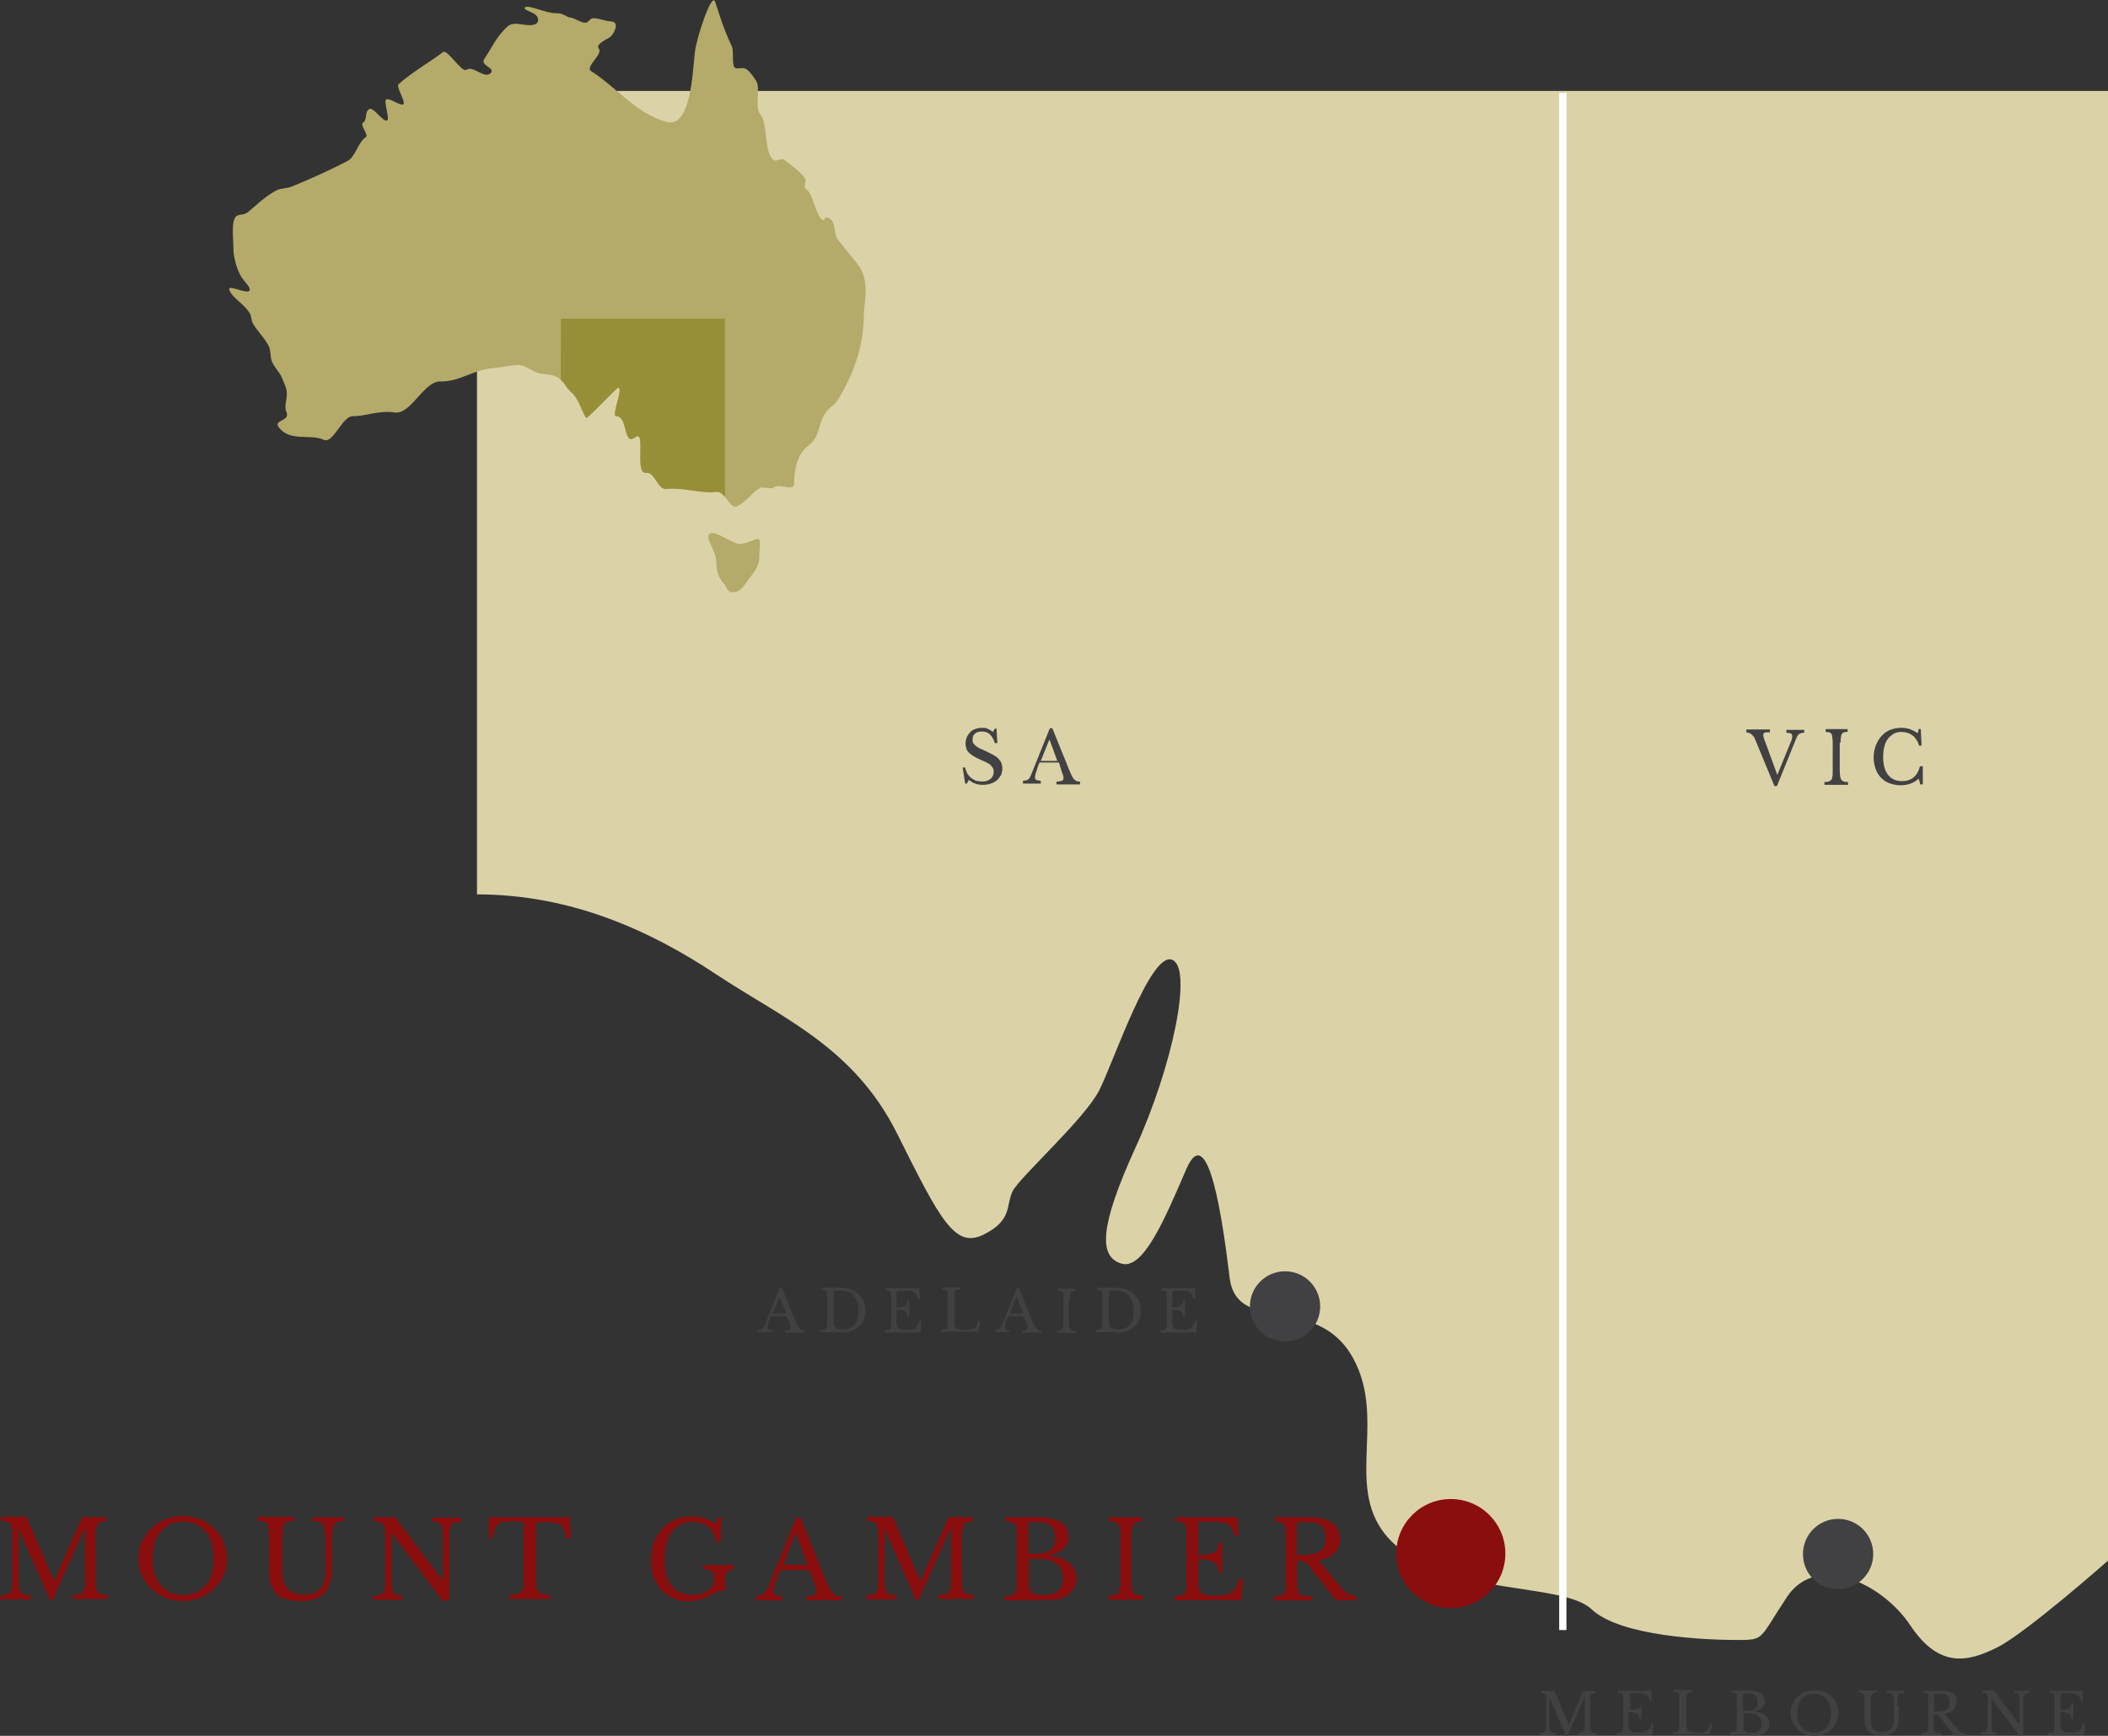 <?xml version="1.0" encoding="UTF-8"?>
<svg xmlns="http://www.w3.org/2000/svg" xmlns:xlink="http://www.w3.org/1999/xlink" version="1.1" id="Layer_1" x="0px" y="0px" viewBox="0 0 510 420" style="enable-background:new 0 0 510 420;" xml:space="preserve">
<rect x="0" y="0" width="510" height="420" fill="#333333" stroke="none"/>
<style type="text/css">
	.st0{fill:#DBD3A7;}
	.st1{fill:none;stroke:#FFFFFF;stroke-width:1.752;}
	.st2{fill:#414143;}
	.st3{fill:#8B0E0E;}
	.st4{fill:#B4AA69;}
	.st5{clip-path:url(#SVGID_00000060731035894063966770000007658676609438552736_);fill:#978F37;}
</style>
<path class="st0" d="M510,212.9V22H115.4v190.9h0v3.5c22.8,0,42,8.8,57.8,19.3c15.8,10.5,33.3,17.5,43.8,38.5c10.5,21,14,28,21,24.5  c7-3.5,5.3-7,7-10.5c1.8-3.5,17.5-17.5,21-24.5c3.5-7,12.3-33.3,17.5-31.5c5.3,1.8,0,26.3-8.8,45.5c-8.8,19.3-8.8,26.3-3.5,28  c5.3,1.8,10.5-10.5,15.8-22.8c5.3-12.3,8.8,12.3,10.5,26.3c1.8,14,21,3.5,29.8,19.3c8.8,15.8-3.5,33.3,10.5,45.5  c14,12.3,40.3,8.8,47.3,15.4c7,6.6,28,7.4,35,7.4c7,0,5.3,0,12.3-10.5s22.8-3.5,29.8,7c7,10.5,14,8.8,21,5.3c7-3.5,26.8-21,26.8-21  L510,212.9L510,212.9z"></path>
<line class="st1" x1="378.1" y1="22.5" x2="378.1" y2="394.4"></line>
<path class="st2" d="M310.9,324.6c4.7,0,8.5-3.8,8.5-8.5s-3.8-8.5-8.5-8.5c-4.7,0-8.5,3.8-8.5,8.5S306.2,324.6,310.9,324.6"></path>
<path class="st3" d="M351,389.1c7.3,0,13.2-5.9,13.2-13.2c0-7.3-5.9-13.2-13.2-13.2c-7.3,0-13.2,5.9-13.2,13.2  C337.7,383.1,343.7,389.1,351,389.1"></path>
<path class="st2" d="M444.7,384.5c4.7,0,8.5-3.8,8.5-8.5c0-4.7-3.8-8.5-8.5-8.5c-4.7,0-8.5,3.8-8.5,8.5  C436.2,380.8,440,384.5,444.7,384.5"></path>
<path class="st2" d="M283.9,312.5c0-0.2,0.1-0.2,0.2-0.2h1.8c0.5,0,0.9,0,1.2,0.1c0.3,0.1,0.6,0.2,0.8,0.3c0.2,0.1,0.4,0.3,0.5,0.6  c0.1,0.2,0.2,0.5,0.3,0.9h0.5l-0.1-2.5H281v0.5c0.3,0,0.5,0,0.7,0.1c0.2,0,0.3,0.1,0.4,0.2c0.1,0.1,0.2,0.3,0.2,0.5  c0,0.2,0,0.5,0,0.8v6.5c0,0.3,0,0.6-0.1,0.8c0,0.2-0.1,0.4-0.2,0.5s-0.3,0.2-0.5,0.2c-0.2,0-0.5,0.1-0.8,0.1v0.5h8.7l0.2-2.8h-0.5  c-0.1,0.4-0.2,0.8-0.4,1c-0.1,0.3-0.3,0.5-0.6,0.7c-0.2,0.2-0.5,0.3-0.9,0.4c-0.3,0.1-0.8,0.1-1.3,0.1c-0.4,0-0.8,0-1.1-0.1  c-0.3-0.1-0.5-0.1-0.7-0.3c-0.2-0.1-0.3-0.3-0.4-0.5c-0.1-0.2-0.1-0.5-0.1-0.8v-3.2c0.5,0,1,0,1.3,0.1c0.3,0.1,0.6,0.2,0.8,0.3  c0.2,0.1,0.3,0.3,0.4,0.5c0.1,0.2,0.1,0.4,0.1,0.7h0.5v-3.8h-0.5c0,0.3,0,0.5-0.1,0.7c-0.1,0.2-0.2,0.4-0.4,0.5  c-0.2,0.1-0.5,0.2-0.8,0.3c-0.3,0.1-0.8,0.1-1.3,0.1V312.5z M270.2,312.3c0.6,0,1.2,0.1,1.7,0.3c0.5,0.2,0.9,0.5,1.3,1  c0.4,0.4,0.6,0.9,0.8,1.5c0.2,0.6,0.3,1.3,0.3,2.1c0,1.5-0.3,2.6-1,3.4c-0.7,0.8-1.7,1.1-2.9,1.1c-1.4,0-2.1-0.5-2.1-1.6v-7.6  c0-0.2,0.1-0.2,0.2-0.2H270.2z M270.5,322.4c0.8,0,1.6-0.1,2.2-0.4c0.7-0.3,1.3-0.6,1.8-1.1c0.5-0.5,0.9-1,1.1-1.6  c0.3-0.6,0.4-1.3,0.4-2.1c0-0.8-0.1-1.5-0.4-2.2c-0.3-0.7-0.7-1.3-1.2-1.8c-0.5-0.5-1.1-0.9-1.8-1.2s-1.5-0.4-2.3-0.4h-4.9v0.5  c0.3,0,0.5,0,0.7,0.1c0.2,0,0.3,0.1,0.4,0.2s0.2,0.3,0.2,0.5c0,0.2,0,0.5,0,0.8v6.5c0,0.3,0,0.6-0.1,0.8c0,0.2-0.1,0.4-0.2,0.5  c-0.1,0.1-0.3,0.2-0.5,0.2c-0.2,0-0.5,0.1-0.9,0.1v0.5H270.5z M258.9,314.3c0-0.4,0-0.8,0-1c0-0.3,0.1-0.5,0.2-0.6  c0.1-0.2,0.2-0.3,0.4-0.3c0.2-0.1,0.4-0.1,0.7-0.1v-0.5H256v0.5c0.3,0,0.5,0.1,0.7,0.1c0.2,0.1,0.3,0.2,0.4,0.3  c0.1,0.1,0.2,0.4,0.2,0.6c0,0.3,0,0.6,0,1v5.7c0,0.4,0,0.8-0.1,1c0,0.3-0.1,0.5-0.2,0.6c-0.1,0.1-0.3,0.2-0.5,0.3  c-0.2,0.1-0.5,0.1-0.8,0.1v0.5h4.5v-0.5c-0.3,0-0.6,0-0.8-0.1c-0.2,0-0.4-0.1-0.5-0.3c-0.1-0.1-0.2-0.4-0.2-0.6  c0-0.3-0.1-0.6-0.1-1.1V314.3z M245.9,313.7l1.6,4.1h-3.2L245.9,313.7z M248.3,320c0.1,0.2,0.1,0.3,0.2,0.4c0,0.1,0.1,0.2,0.1,0.3  c0,0.1,0,0.2,0,0.3c0,0.1,0,0.2,0,0.3c0,0.2-0.1,0.4-0.3,0.5c-0.2,0.1-0.5,0.1-1,0.1v0.5h4.6v-0.5c-0.2,0-0.5,0-0.6-0.1  c-0.2,0-0.3-0.1-0.5-0.3c-0.1-0.2-0.3-0.4-0.5-0.7c-0.2-0.3-0.3-0.7-0.6-1.3l-3.2-7.9H246l-3.6,9.1c-0.1,0.2-0.2,0.4-0.3,0.5  c-0.1,0.1-0.2,0.2-0.3,0.3c-0.1,0.1-0.3,0.1-0.4,0.2c-0.2,0-0.3,0.1-0.6,0.1v0.5h3.4v-0.5c-0.4,0-0.7,0-0.8-0.1s-0.3-0.3-0.3-0.5  c0-0.1,0-0.2,0-0.4c0-0.1,0.1-0.3,0.1-0.5c0.1-0.2,0.2-0.5,0.3-0.8c0.1-0.3,0.2-0.6,0.4-1h3.7L248.3,320z M237.1,319.7h-0.5  c-0.1,0.4-0.2,0.8-0.4,1.1c-0.1,0.3-0.3,0.5-0.6,0.6c-0.2,0.2-0.6,0.3-0.9,0.3s-0.8,0.1-1.3,0.1c-0.5,0-0.9,0-1.2-0.1  c-0.3-0.1-0.6-0.1-0.8-0.3c-0.2-0.1-0.3-0.3-0.4-0.6c-0.1-0.2-0.1-0.6-0.1-1v-6c0-0.4,0-0.6,0-0.9c0-0.2,0.1-0.4,0.2-0.5  c0.1-0.1,0.2-0.2,0.4-0.3c0.2,0,0.4-0.1,0.7-0.1v-0.5H228v0.5c0.3,0,0.5,0,0.7,0.1c0.2,0,0.3,0.1,0.4,0.2c0.1,0.1,0.2,0.3,0.2,0.5  c0,0.2,0,0.5,0,0.8v6.5c0,0.3,0,0.6-0.1,0.8c0,0.2-0.1,0.4-0.2,0.5s-0.3,0.2-0.5,0.2c-0.2,0-0.5,0.1-0.8,0.1v0.5h9L237.1,319.7z   M217.2,312.5c0-0.2,0.1-0.2,0.2-0.2h1.8c0.5,0,0.9,0,1.2,0.1c0.3,0.1,0.6,0.2,0.8,0.3c0.2,0.1,0.4,0.3,0.5,0.6  c0.1,0.2,0.2,0.5,0.3,0.9h0.5l-0.1-2.5h-8.1v0.5c0.3,0,0.5,0,0.7,0.1c0.2,0,0.3,0.1,0.4,0.2c0.1,0.1,0.2,0.3,0.2,0.5  c0,0.2,0,0.5,0,0.8v6.5c0,0.3,0,0.6-0.1,0.8c0,0.2-0.1,0.4-0.2,0.5s-0.3,0.2-0.5,0.2c-0.2,0-0.5,0.1-0.8,0.1v0.5h8.7l0.2-2.8h-0.5  c-0.1,0.4-0.2,0.8-0.4,1c-0.1,0.3-0.3,0.5-0.6,0.7c-0.2,0.2-0.5,0.3-0.9,0.4c-0.3,0.1-0.8,0.1-1.3,0.1c-0.4,0-0.8,0-1.1-0.1  c-0.3-0.1-0.5-0.1-0.7-0.3c-0.2-0.1-0.3-0.3-0.4-0.5c-0.1-0.2-0.1-0.5-0.1-0.8v-3.2c0.5,0,1,0,1.3,0.1c0.3,0.1,0.6,0.2,0.8,0.3  c0.2,0.1,0.3,0.3,0.4,0.5c0.1,0.2,0.1,0.4,0.1,0.7h0.5v-3.8h-0.5c0,0.3,0,0.5-0.1,0.7c-0.1,0.2-0.2,0.4-0.4,0.5  c-0.2,0.1-0.5,0.2-0.8,0.3c-0.3,0.1-0.8,0.1-1.3,0.1V312.5z M203.6,312.3c0.6,0,1.2,0.1,1.7,0.3c0.5,0.2,0.9,0.5,1.3,1  c0.3,0.4,0.6,0.9,0.8,1.5c0.2,0.6,0.3,1.3,0.3,2.1c0,1.5-0.3,2.6-1,3.4c-0.7,0.8-1.7,1.1-2.9,1.1c-1.4,0-2.1-0.5-2.1-1.6v-7.6  c0-0.2,0.1-0.2,0.2-0.2H203.6z M203.9,322.4c0.8,0,1.6-0.1,2.2-0.4c0.7-0.3,1.3-0.6,1.8-1.1c0.5-0.5,0.9-1,1.1-1.6  c0.3-0.6,0.4-1.3,0.4-2.1c0-0.8-0.1-1.5-0.4-2.2c-0.3-0.7-0.7-1.3-1.2-1.8c-0.5-0.5-1.1-0.9-1.8-1.2c-0.7-0.3-1.5-0.4-2.3-0.4h-4.9  v0.5c0.3,0,0.5,0,0.7,0.1c0.2,0,0.3,0.1,0.4,0.2c0.1,0.1,0.2,0.3,0.2,0.5c0,0.2,0,0.5,0,0.8v6.5c0,0.3,0,0.6-0.1,0.8  c0,0.2-0.1,0.4-0.2,0.5c-0.1,0.1-0.3,0.2-0.5,0.2c-0.2,0-0.5,0.1-0.9,0.1v0.5H203.9z M188.6,313.7l1.6,4.1h-3.2L188.6,313.7z   M191,320c0.1,0.2,0.1,0.3,0.2,0.4c0,0.1,0.1,0.2,0.1,0.3c0,0.1,0,0.2,0,0.3c0,0.1,0,0.2,0,0.3c0,0.2-0.1,0.4-0.3,0.5  c-0.2,0.1-0.5,0.1-1,0.1v0.5h4.6v-0.5c-0.2,0-0.5,0-0.6-0.1c-0.2,0-0.3-0.1-0.5-0.3s-0.3-0.4-0.5-0.7s-0.3-0.7-0.6-1.3l-3.2-7.9  h-0.6l-3.6,9.1c-0.1,0.2-0.2,0.4-0.3,0.5c-0.1,0.1-0.2,0.2-0.3,0.3c-0.1,0.1-0.3,0.1-0.4,0.2c-0.2,0-0.3,0.1-0.6,0.1v0.5h3.4v-0.5  c-0.4,0-0.7,0-0.8-0.1s-0.3-0.3-0.3-0.5c0-0.1,0-0.2,0-0.4c0-0.1,0.1-0.3,0.1-0.5c0.1-0.2,0.2-0.5,0.3-0.8c0.1-0.3,0.2-0.6,0.4-1  h3.7L191,320z"></path>
<path class="st2" d="M498.7,409.9c0-0.2,0.1-0.2,0.2-0.2h1.8c0.5,0,0.9,0,1.2,0.1s0.6,0.2,0.8,0.3c0.2,0.1,0.4,0.3,0.5,0.6  c0.1,0.2,0.2,0.5,0.3,0.9h0.5l-0.1-2.5h-8.1v0.5c0.3,0,0.5,0,0.7,0.1c0.2,0,0.3,0.1,0.4,0.2c0.1,0.1,0.2,0.3,0.2,0.5  c0,0.2,0,0.5,0,0.8v6.5c0,0.3,0,0.6-0.1,0.8c0,0.2-0.1,0.4-0.2,0.5s-0.3,0.2-0.5,0.2c-0.2,0-0.5,0.1-0.8,0.1v0.5h8.7l0.2-2.8h-0.5  c-0.1,0.4-0.2,0.8-0.3,1c-0.1,0.3-0.3,0.5-0.6,0.7c-0.2,0.2-0.5,0.3-0.9,0.4c-0.3,0.1-0.8,0.1-1.3,0.1c-0.4,0-0.8,0-1.1-0.1  c-0.3-0.1-0.5-0.1-0.7-0.3c-0.2-0.1-0.3-0.3-0.4-0.5c-0.1-0.2-0.1-0.5-0.1-0.8v-3.2c0.5,0,1,0,1.3,0.1c0.3,0.1,0.6,0.2,0.8,0.3  c0.2,0.1,0.3,0.3,0.4,0.5c0.1,0.2,0.1,0.4,0.1,0.7h0.5v-3.8h-0.5c0,0.3,0,0.5-0.1,0.7c-0.1,0.2-0.2,0.4-0.4,0.5  c-0.2,0.1-0.5,0.2-0.8,0.3c-0.3,0.1-0.8,0.1-1.3,0.1V409.9z M489.5,420v-8.4c0-0.4,0-0.8,0.1-1c0-0.3,0.1-0.5,0.2-0.6  c0.1-0.1,0.3-0.2,0.5-0.3c0.2-0.1,0.5-0.1,0.8-0.1v-0.5h-3.8v0.5c0.3,0,0.5,0,0.7,0.1c0.2,0,0.3,0.1,0.4,0.3  c0.1,0.1,0.2,0.4,0.2,0.6c0,0.3,0,0.6,0,1.1v5.5h-0.1l-6.1-8.2h-2.8v0.5c0.3,0,0.5,0.1,0.7,0.1c0.2,0.1,0.3,0.2,0.4,0.3  c0.1,0.1,0.2,0.4,0.2,0.6c0,0.3,0,0.6,0,1v5.7c0,0.4,0,0.8-0.1,1c0,0.3-0.1,0.5-0.2,0.6c-0.1,0.1-0.3,0.2-0.5,0.3  c-0.2,0.1-0.5,0.1-0.8,0.1v0.5h3.8v-0.5c-0.3,0-0.5,0-0.7-0.1s-0.3-0.1-0.4-0.3c-0.1-0.1-0.2-0.4-0.2-0.6c0-0.3,0-0.6,0-1.1v-6h0.1  l6.6,8.8H489.5z M468,410c0-0.2,0.1-0.2,0.2-0.2h1.3c0.8,0,1.3,0.2,1.7,0.5c0.4,0.3,0.5,0.9,0.5,1.6c0,0.8-0.2,1.3-0.7,1.7  c-0.5,0.3-1.1,0.5-2.1,0.5h-1V410z M472.6,409.8c-0.7-0.5-1.7-0.7-3-0.7h-4.4v0.5c0.3,0,0.5,0,0.7,0.1c0.2,0,0.3,0.1,0.4,0.2  c0.1,0.1,0.2,0.3,0.2,0.5c0,0.2,0,0.5,0,0.8v6.5c0,0.3,0,0.6-0.1,0.8c0,0.2-0.1,0.4-0.2,0.5c-0.1,0.1-0.3,0.2-0.5,0.2  c-0.2,0-0.5,0.1-0.8,0.1v0.5h4.9v-0.5c-0.4,0-0.8,0-1-0.1c-0.3,0-0.5-0.1-0.6-0.2c-0.1-0.1-0.2-0.3-0.3-0.5s-0.1-0.5-0.1-0.8v-2.9  c0.2,0,0.4,0,0.6,0s0.3,0,0.4,0.1c0.1,0.1,0.2,0.1,0.3,0.2c0.1,0.1,0.2,0.2,0.3,0.4l3.4,4.4h2.7v-0.5c-0.4-0.1-0.8-0.2-1.1-0.3  c-0.3-0.1-0.6-0.4-0.8-0.7l-3.1-3.7c1-0.2,1.7-0.5,2.1-1c0.4-0.5,0.7-1.1,0.7-1.9C473.6,410.9,473.3,410.3,472.6,409.8 M459,412.7  c0-0.8,0-1.4,0.1-1.8c0-0.4,0.1-0.7,0.3-0.9c0.1-0.2,0.3-0.3,0.5-0.3c0.2,0,0.4-0.1,0.7-0.1v-0.5h-4.1v0.5c0.3,0,0.5,0,0.7,0  c0.2,0,0.4,0.1,0.5,0.2c0.2,0.2,0.3,0.5,0.4,0.9c0.1,0.4,0.1,1.1,0.1,1.9v3.4c0,1-0.2,1.8-0.7,2.3c-0.5,0.5-1.2,0.8-2.1,0.8  c-0.5,0-1-0.1-1.3-0.2c-0.4-0.1-0.7-0.3-0.9-0.6c-0.2-0.3-0.4-0.6-0.5-0.9c-0.1-0.4-0.1-0.8-0.1-1.3v-3.8c0-0.7,0-1.2,0.1-1.6  c0-0.4,0.1-0.6,0.3-0.8c0.1-0.1,0.3-0.2,0.5-0.3c0.2,0,0.5-0.1,0.8-0.1v-0.5h-4.8v0.5c0.3,0,0.6,0,0.8,0.1c0.2,0,0.3,0.1,0.5,0.2  c0.2,0.2,0.3,0.5,0.3,0.8c0,0.4,0,0.9,0,1.6v3.7c0,0.7,0.1,1.4,0.3,1.9s0.4,0.9,0.8,1.2c0.3,0.3,0.8,0.5,1.3,0.7  c0.5,0.1,1.1,0.2,1.8,0.2c0.7,0,1.3-0.1,1.9-0.3c0.5-0.2,0.9-0.5,1.3-0.8c0.3-0.4,0.6-0.8,0.7-1.4c0.1-0.6,0.2-1.2,0.2-1.9V412.7z   M437.2,418.9c-0.5-0.2-0.9-0.5-1.3-0.9c-0.3-0.4-0.6-0.9-0.8-1.5c-0.2-0.6-0.3-1.2-0.3-1.9c0-0.7,0.1-1.4,0.3-2  c0.2-0.6,0.5-1.1,0.8-1.5c0.3-0.4,0.8-0.8,1.3-1c0.5-0.2,1.1-0.3,1.7-0.3s1.2,0.1,1.7,0.3c0.5,0.2,0.9,0.6,1.3,1  c0.3,0.4,0.6,0.9,0.8,1.5c0.2,0.6,0.3,1.3,0.3,2c0,0.7-0.1,1.4-0.3,1.9c-0.2,0.6-0.5,1.1-0.8,1.5c-0.4,0.4-0.8,0.7-1.3,0.9  s-1,0.3-1.7,0.3S437.7,419.1,437.2,418.9 M436.6,409.4c-0.7,0.3-1.3,0.7-1.8,1.2c-0.5,0.5-0.9,1.1-1.2,1.8c-0.3,0.7-0.4,1.4-0.4,2.2  c0,0.8,0.2,1.5,0.5,2.1c0.3,0.7,0.7,1.2,1.2,1.7c0.5,0.5,1.1,0.9,1.8,1.2c0.7,0.3,1.5,0.4,2.3,0.4c0.8,0,1.6-0.1,2.3-0.4  c0.7-0.3,1.3-0.7,1.8-1.2c0.5-0.5,0.9-1.1,1.2-1.7c0.3-0.7,0.5-1.4,0.5-2.1c0-0.8-0.2-1.5-0.4-2.2c-0.3-0.7-0.7-1.3-1.2-1.8  c-0.5-0.5-1.1-0.9-1.8-1.2c-0.7-0.3-1.5-0.4-2.3-0.4C438.1,408.9,437.3,409.1,436.6,409.4 M421.7,413.8V410c0-0.2,0.1-0.2,0.2-0.2  h1.1c0.8,0,1.3,0.2,1.7,0.5c0.4,0.3,0.5,0.9,0.5,1.6c0,0.4-0.1,0.8-0.2,1s-0.3,0.5-0.6,0.7c-0.1,0.1-0.2,0.1-0.3,0.2  c-0.1,0-0.2,0.1-0.4,0.1c-0.1,0-0.3,0-0.5,0c-0.2,0-0.4,0-0.7,0H421.7z M422.2,418.9c-0.3-0.2-0.4-0.7-0.4-1.2v-3.1h0.6  c0.4,0,0.7,0,0.9,0c0.3,0,0.5,0,0.7,0c0.2,0,0.4,0.1,0.5,0.1c0.1,0,0.3,0.1,0.4,0.2c0.9,0.4,1.3,1.2,1.3,2.2c0,1.4-0.8,2.2-2.5,2.2  C423,419.3,422.5,419.1,422.2,418.9 M423.6,419.9c0.4,0,0.7,0,1,0c0.3,0,0.6,0,0.8-0.1c0.2,0,0.4-0.1,0.6-0.1s0.3-0.1,0.5-0.2  c0.5-0.2,0.9-0.6,1.2-1c0.3-0.4,0.4-0.9,0.4-1.4c0-0.9-0.4-1.6-1.2-2.2c-0.1-0.1-0.3-0.2-0.4-0.3c-0.1-0.1-0.3-0.1-0.5-0.2  c-0.2-0.1-0.4-0.1-0.6-0.1c-0.2,0-0.5-0.1-0.8-0.1v-0.1c0.8-0.3,1.5-0.6,1.8-1c0.4-0.4,0.6-0.9,0.6-1.5c0-0.8-0.4-1.4-1-1.9  c-0.7-0.4-1.7-0.7-2.9-0.7h-4.2v0.5c0.3,0,0.5,0,0.7,0.1c0.2,0,0.3,0.1,0.4,0.2s0.2,0.3,0.2,0.5c0,0.2,0,0.5,0,0.8v6.5  c0,0.3,0,0.6-0.1,0.8c0,0.2-0.1,0.4-0.2,0.5c-0.1,0.1-0.3,0.2-0.5,0.2c-0.2,0-0.5,0.1-0.9,0.1v0.5H423.6z M414.2,417.1h-0.5  c-0.1,0.4-0.2,0.8-0.4,1.1s-0.3,0.5-0.6,0.6c-0.2,0.2-0.6,0.3-0.9,0.3c-0.4,0.1-0.8,0.1-1.3,0.1c-0.5,0-0.9,0-1.2-0.1  c-0.3-0.1-0.6-0.1-0.8-0.3c-0.2-0.1-0.3-0.3-0.4-0.6c-0.1-0.2-0.1-0.6-0.1-1v-6c0-0.4,0-0.6,0-0.9c0-0.2,0.1-0.4,0.2-0.5  c0.1-0.1,0.2-0.2,0.4-0.3c0.2,0,0.4-0.1,0.7-0.1v-0.5h-4.3v0.5c0.3,0,0.5,0,0.7,0.1s0.3,0.1,0.4,0.2s0.2,0.3,0.2,0.5  c0,0.2,0,0.5,0,0.8v6.5c0,0.3,0,0.6-0.1,0.8c0,0.2-0.1,0.4-0.2,0.5s-0.3,0.2-0.5,0.2s-0.5,0.1-0.8,0.1v0.5h9L414.2,417.1z   M394.3,409.9c0-0.2,0.1-0.2,0.2-0.2h1.8c0.5,0,0.9,0,1.2,0.1s0.6,0.2,0.8,0.3c0.2,0.1,0.4,0.3,0.5,0.6c0.1,0.2,0.2,0.5,0.3,0.9h0.5  l-0.1-2.5h-8.1v0.5c0.3,0,0.5,0,0.7,0.1s0.3,0.1,0.4,0.2s0.2,0.3,0.2,0.5c0,0.2,0,0.5,0,0.8v6.5c0,0.3,0,0.6-0.1,0.8  c0,0.2-0.1,0.4-0.2,0.5s-0.3,0.2-0.5,0.2s-0.5,0.1-0.8,0.1v0.5h8.7l0.2-2.8h-0.5c-0.1,0.4-0.2,0.8-0.4,1c-0.1,0.3-0.3,0.5-0.6,0.7  s-0.5,0.3-0.9,0.4c-0.3,0.1-0.8,0.1-1.3,0.1c-0.4,0-0.8,0-1.1-0.1c-0.3-0.1-0.5-0.1-0.7-0.3c-0.2-0.1-0.3-0.3-0.4-0.5  c-0.1-0.2-0.1-0.5-0.1-0.8v-3.2c0.5,0,1,0,1.3,0.1s0.6,0.2,0.8,0.3c0.2,0.1,0.3,0.3,0.4,0.5c0.1,0.2,0.1,0.4,0.1,0.7h0.5v-3.8H397  c0,0.3,0,0.5-0.1,0.7s-0.2,0.4-0.4,0.5c-0.2,0.1-0.5,0.2-0.8,0.3c-0.3,0.1-0.8,0.1-1.3,0.1V409.9z M379.6,417.4l-3.5-8.3h-3.3v0.5  c0.3,0,0.5,0.1,0.7,0.1c0.2,0.1,0.3,0.2,0.4,0.3c0.1,0.1,0.2,0.4,0.2,0.6c0,0.3,0,0.6,0,1v5.7c0,0.4,0,0.8-0.1,1  c0,0.3-0.1,0.5-0.2,0.6c-0.1,0.1-0.3,0.2-0.5,0.3c-0.2,0.1-0.5,0.1-0.8,0.1v0.5h3.9v-0.5c-0.3,0-0.6,0-0.8-0.1s-0.4-0.1-0.5-0.3  c-0.1-0.1-0.2-0.4-0.2-0.6c0-0.3-0.1-0.6-0.1-1.1v-6.4h0.1l4,9.2h0.3l4.1-9.2h0.1v6.5c0,0.4,0,0.8-0.1,1c0,0.3-0.1,0.5-0.2,0.6  c-0.1,0.1-0.3,0.2-0.5,0.3c-0.2,0.1-0.5,0.1-0.8,0.1v0.5h4.5v-0.5c-0.3,0-0.6,0-0.8-0.1c-0.2,0-0.4-0.1-0.5-0.3  c-0.1-0.1-0.2-0.4-0.2-0.6s-0.1-0.6-0.1-1.1v-5.5c0-0.4,0-0.8,0-1c0-0.3,0.1-0.5,0.2-0.6c0.1-0.2,0.2-0.3,0.4-0.3s0.4-0.1,0.7-0.1  v-0.5h-3.1L379.6,417.4L379.6,417.4z"></path>
<path class="st2" d="M253.9,178.9l1.9,5.2h-4L253.9,178.9z M256.9,186.8c0.1,0.2,0.1,0.4,0.2,0.5c0.1,0.1,0.1,0.3,0.1,0.4  c0,0.1,0.1,0.2,0.1,0.3c0,0.1,0,0.2,0,0.3c0,0.3-0.1,0.5-0.4,0.6c-0.2,0.1-0.7,0.2-1.3,0.2v0.7h5.7v-0.7c-0.3,0-0.6,0-0.8-0.1  s-0.4-0.2-0.6-0.4c-0.2-0.2-0.4-0.5-0.6-0.9c-0.2-0.4-0.4-0.9-0.7-1.6l-4-9.9H254l-4.6,11.4c-0.1,0.2-0.2,0.5-0.3,0.6  c-0.1,0.2-0.2,0.3-0.4,0.4c-0.1,0.1-0.3,0.2-0.5,0.2c-0.2,0.1-0.4,0.1-0.7,0.1v0.7h4.3v-0.7c-0.5,0-0.8-0.1-1.1-0.2  c-0.2-0.1-0.3-0.3-0.3-0.7c0-0.1,0-0.3,0.1-0.5c0-0.2,0.1-0.4,0.2-0.7c0.1-0.3,0.2-0.6,0.3-1c0.1-0.4,0.3-0.8,0.5-1.3h4.7  L256.9,186.8z M233.5,189.6h0.4l0.5-0.9c0.5,0.4,1.1,0.8,1.6,0.9c0.5,0.2,1.1,0.3,1.8,0.3c0.7,0,1.3-0.1,1.9-0.3  c0.6-0.2,1.1-0.5,1.5-0.8c0.4-0.4,0.7-0.8,1-1.3c0.2-0.5,0.3-1,0.3-1.6c0-0.5-0.1-0.9-0.2-1.2c-0.1-0.4-0.4-0.7-0.7-1.1  c-0.3-0.3-0.8-0.7-1.4-1c-0.6-0.3-1.3-0.7-2.2-1.1c-0.5-0.2-0.9-0.4-1.3-0.6c-0.3-0.2-0.6-0.4-0.8-0.6c-0.2-0.2-0.4-0.4-0.5-0.6  c-0.1-0.2-0.1-0.5-0.1-0.8c0-0.6,0.2-1.1,0.6-1.4c0.4-0.4,1-0.5,1.7-0.5c0.7,0,1.4,0.2,1.9,0.7c0.5,0.5,0.9,1.2,1.2,2.1h0.6  l-0.2-3.5h-0.4l-0.5,0.8c-0.5-0.4-0.9-0.6-1.3-0.8c-0.4-0.2-0.9-0.2-1.4-0.2c-0.6,0-1.1,0.1-1.6,0.3s-0.9,0.4-1.2,0.8  c-0.3,0.3-0.6,0.7-0.8,1.2c-0.2,0.5-0.3,1-0.3,1.5c0,0.5,0.1,0.9,0.2,1.2c0.1,0.4,0.3,0.7,0.6,1c0.3,0.3,0.7,0.6,1.2,0.9  c0.5,0.3,1.1,0.6,1.8,0.9c0.6,0.3,1.1,0.5,1.5,0.7c0.4,0.2,0.7,0.4,0.9,0.7c0.2,0.2,0.4,0.5,0.5,0.7c0.1,0.2,0.1,0.5,0.1,0.8  c0,0.7-0.3,1.3-0.8,1.7c-0.5,0.4-1.2,0.6-2,0.6c-0.5,0-1-0.1-1.5-0.2c-0.4-0.2-0.8-0.4-1.2-0.7c-0.3-0.3-0.6-0.6-0.9-1.1  c-0.2-0.4-0.4-0.9-0.5-1.4h-0.6L233.5,189.6z"></path>
<path class="st2" d="M464,177.4c-0.7-0.4-1.4-0.8-2-1c-0.6-0.2-1.3-0.3-2-0.3c-1,0-1.9,0.2-2.7,0.5c-0.8,0.3-1.5,0.8-2.1,1.5  c-0.6,0.6-1,1.4-1.4,2.3c-0.3,0.9-0.5,1.8-0.5,2.9c0,1,0.2,1.9,0.5,2.8c0.3,0.8,0.7,1.5,1.3,2.1c0.6,0.6,1.2,1,2,1.3  c0.8,0.3,1.7,0.5,2.7,0.5c1.7,0,3.2-0.5,4.4-1.6l0.4,1.4h0.6v-4.4h-0.7c-0.6,2.4-2.1,3.6-4.3,3.6c-1.5,0-2.6-0.5-3.4-1.5  c-0.8-1-1.2-2.5-1.2-4.3c0-1,0.1-1.8,0.3-2.6c0.2-0.8,0.5-1.4,0.9-1.9c0.4-0.5,0.9-0.9,1.4-1.2c0.6-0.3,1.2-0.4,1.9-0.4  c1,0,1.9,0.3,2.7,0.9c0.7,0.6,1.2,1.4,1.5,2.4h0.6l-0.2-4h-0.5L464,177.4z M445.3,179.7c0-0.5,0-1,0.1-1.3c0-0.3,0.1-0.6,0.2-0.8  c0.1-0.2,0.3-0.3,0.5-0.4c0.2-0.1,0.5-0.1,0.9-0.1v-0.7h-5.3v0.7c0.4,0,0.7,0.1,0.9,0.1c0.2,0.1,0.4,0.2,0.5,0.4  c0.1,0.2,0.2,0.4,0.2,0.8c0,0.3,0.1,0.7,0.1,1.2v7.1c0,0.5,0,1-0.1,1.3c0,0.3-0.1,0.6-0.3,0.7c-0.1,0.2-0.3,0.3-0.6,0.4  c-0.3,0.1-0.6,0.1-1,0.1v0.7h5.7v-0.7c-0.4,0-0.7,0-1-0.1c-0.3-0.1-0.4-0.2-0.6-0.4c-0.1-0.2-0.2-0.4-0.3-0.8c0-0.3-0.1-0.8-0.1-1.4  V179.7z M427,179.3c-0.2-0.4-0.3-0.7-0.3-0.9c-0.1-0.2-0.1-0.4-0.1-0.6c0-0.1,0-0.2,0.1-0.3c0-0.1,0.1-0.2,0.2-0.2  c0.1-0.1,0.3-0.1,0.5-0.1c0.2,0,0.5,0,0.8,0v-0.7h-5.7v0.7c0.3,0,0.6,0.1,0.8,0.2c0.2,0.1,0.4,0.2,0.6,0.4c0.2,0.2,0.3,0.4,0.5,0.6  c0.1,0.3,0.3,0.6,0.4,0.9l4.5,10.9h0.6l4.7-11.6c0.1-0.2,0.2-0.5,0.3-0.6c0.1-0.2,0.2-0.3,0.4-0.4c0.1-0.1,0.3-0.2,0.5-0.2  c0.2-0.1,0.4-0.1,0.7-0.1v-0.7h-4.3v0.7c0.5,0,0.9,0.1,1.1,0.2c0.2,0.1,0.3,0.3,0.3,0.7c0,0.2,0,0.4-0.1,0.7c-0.1,0.2-0.2,0.6-0.4,1  l-3.1,7.6L427,179.3z"></path>
<path class="st3" d="M313.8,368.7c0-0.3,0.1-0.4,0.4-0.4h2.4c1.4,0,2.5,0.3,3.1,0.9c0.7,0.6,1,1.6,1,3c0,1.5-0.4,2.5-1.3,3.1  s-2.1,0.9-3.9,0.9h-1.8V368.7z M322.2,368.4c-1.3-0.9-3.2-1.3-5.6-1.3h-8.2v1c0.6,0,1,0.1,1.4,0.2c0.3,0.1,0.6,0.2,0.8,0.4  c0.2,0.2,0.3,0.5,0.4,0.9c0.1,0.4,0.1,0.9,0.1,1.5v12.1c0,0.6,0,1.1-0.1,1.5s-0.2,0.7-0.4,0.9s-0.5,0.4-0.9,0.4  c-0.4,0.1-0.9,0.1-1.5,0.2v1h9.2v-1c-0.8,0-1.4,0-1.9-0.1s-0.8-0.2-1.1-0.5c-0.3-0.2-0.4-0.5-0.5-0.9s-0.1-0.9-0.1-1.6v-5.4  c0.4,0,0.7,0,1,0c0.3,0,0.5,0.1,0.8,0.2s0.4,0.2,0.6,0.4s0.4,0.4,0.6,0.7l6.4,8.2h5v-1c-0.8-0.1-1.5-0.3-2-0.6  c-0.6-0.3-1.1-0.7-1.5-1.2l-5.7-6.9c1.8-0.3,3.1-0.9,4-1.8s1.2-2.1,1.2-3.5C324.1,370.5,323.5,369.3,322.2,368.4 M289.7,368.6  c0-0.3,0.1-0.4,0.4-0.4h3.3c0.9,0,1.6,0.1,2.3,0.2c0.6,0.1,1.1,0.3,1.5,0.5c0.4,0.3,0.7,0.6,1,1.1s0.4,1,0.5,1.7h0.9l-0.2-4.6h-15v1  c0.6,0,1,0.1,1.4,0.2c0.3,0.1,0.6,0.2,0.8,0.4c0.2,0.2,0.3,0.5,0.4,0.9c0.1,0.4,0.1,0.9,0.1,1.5v12.1c0,0.6,0,1.1-0.1,1.5  s-0.2,0.7-0.4,0.9c-0.2,0.2-0.5,0.4-0.9,0.4c-0.4,0.1-0.9,0.1-1.5,0.2v1h16.1l0.4-5.1h-1c-0.2,0.8-0.4,1.4-0.6,1.9  c-0.3,0.5-0.6,0.9-1,1.2c-0.4,0.3-1,0.5-1.6,0.7c-0.6,0.1-1.4,0.2-2.3,0.2c-0.8,0-1.5,0-2.1-0.1s-1-0.3-1.3-0.5  c-0.3-0.2-0.6-0.5-0.7-0.9c-0.1-0.4-0.2-0.8-0.2-1.4v-5.9c1,0,1.8,0.1,2.4,0.2s1.1,0.3,1.5,0.6c0.4,0.3,0.6,0.6,0.8,0.9  s0.2,0.8,0.2,1.4h0.9v-7.1h-0.9c0,0.5-0.1,1-0.2,1.4c-0.2,0.4-0.4,0.7-0.8,0.9c-0.4,0.2-0.9,0.4-1.5,0.5c-0.6,0.1-1.4,0.2-2.4,0.2  V368.6z M273.7,372c0-0.8,0-1.4,0.1-1.9c0.1-0.5,0.2-0.9,0.4-1.2c0.2-0.3,0.4-0.5,0.8-0.6c0.3-0.1,0.8-0.2,1.3-0.2v-1h-7.9v1  c0.6,0,1,0.1,1.4,0.2c0.3,0.1,0.6,0.3,0.8,0.6c0.2,0.3,0.3,0.7,0.4,1.1c0.1,0.5,0.1,1.1,0.1,1.8v10.6c0,0.8,0,1.5-0.1,1.9  c-0.1,0.5-0.2,0.8-0.4,1.1c-0.2,0.3-0.5,0.4-0.9,0.5c-0.4,0.1-0.9,0.2-1.5,0.2v1h8.4v-1c-0.6,0-1.1-0.1-1.5-0.2  c-0.4-0.1-0.7-0.3-0.9-0.5s-0.3-0.7-0.4-1.2c-0.1-0.5-0.1-1.2-0.1-2.1V372z M248.8,375.9v-7.2c0-0.3,0.1-0.4,0.4-0.4h2  c1.4,0,2.5,0.3,3.1,0.9c0.7,0.6,1,1.6,1,3c0,0.8-0.1,1.4-0.4,1.9c-0.2,0.5-0.6,0.9-1.2,1.2c-0.2,0.1-0.4,0.2-0.6,0.3  s-0.4,0.1-0.7,0.2c-0.3,0-0.6,0.1-0.9,0.1s-0.8,0-1.4,0H248.8z M249.7,385.3c-0.6-0.5-0.8-1.2-0.8-2.3v-5.8h1.2c0.7,0,1.3,0,1.8,0  s0.9,0,1.2,0.1s0.6,0.1,0.9,0.2c0.3,0.1,0.5,0.2,0.8,0.3c1.6,0.8,2.4,2.1,2.4,4.1c0,2.7-1.6,4-4.7,4  C251.1,386,250.2,385.7,249.7,385.3 M252.3,387.1c0.7,0,1.4,0,1.9,0c0.5,0,1-0.1,1.4-0.1c0.4-0.1,0.8-0.1,1.1-0.2  c0.3-0.1,0.6-0.2,0.9-0.4c0.9-0.5,1.6-1.1,2.1-1.9c0.5-0.8,0.8-1.6,0.8-2.6c0-1.6-0.8-3-2.3-4.1c-0.3-0.2-0.5-0.3-0.8-0.5  c-0.3-0.1-0.6-0.3-0.9-0.4c-0.3-0.1-0.7-0.2-1.1-0.2c-0.4-0.1-0.9-0.1-1.4-0.2v-0.1c1.6-0.5,2.7-1.1,3.4-1.8  c0.7-0.7,1.1-1.7,1.1-2.8c0-1.5-0.6-2.7-1.9-3.5c-1.3-0.8-3.1-1.2-5.5-1.2h-7.8v1c0.6,0,1,0.1,1.4,0.2s0.6,0.2,0.8,0.4  c0.2,0.2,0.3,0.5,0.4,0.9c0.1,0.4,0.1,0.9,0.1,1.5v12.1c0,0.6,0,1.1-0.1,1.5s-0.2,0.7-0.4,0.9s-0.5,0.4-0.9,0.4  c-0.4,0.1-0.9,0.1-1.6,0.2v1H252.3z M222.6,382.4l-6.6-15.4h-6.2v1c0.6,0,1,0.1,1.4,0.2s0.6,0.3,0.8,0.6c0.2,0.3,0.3,0.7,0.4,1.1  c0.1,0.5,0.1,1.1,0.1,1.8v10.6c0,0.8,0,1.5-0.1,1.9c-0.1,0.5-0.2,0.8-0.4,1.1c-0.2,0.3-0.5,0.4-0.9,0.5s-0.9,0.2-1.5,0.2v1h7.3v-1  c-0.6,0-1.1-0.1-1.5-0.2s-0.7-0.3-0.9-0.5c-0.2-0.3-0.3-0.7-0.4-1.2c-0.1-0.5-0.1-1.2-0.1-2.1v-11.9h0.1l7.5,17.1h0.6l7.6-17.1h0.3  v12.1c0,0.8,0,1.5-0.1,1.9c-0.1,0.5-0.2,0.8-0.4,1.1c-0.2,0.3-0.5,0.4-0.9,0.5s-0.9,0.2-1.5,0.2v1h8.4v-1c-0.6,0-1.1-0.1-1.5-0.2  s-0.7-0.3-0.9-0.5c-0.2-0.3-0.3-0.7-0.4-1.2c-0.1-0.5-0.1-1.2-0.1-2.1V372c0-0.8,0-1.4,0.1-1.9c0.1-0.5,0.2-0.9,0.4-1.2  c0.2-0.3,0.4-0.5,0.8-0.6c0.3-0.1,0.8-0.2,1.3-0.2v-1h-5.8l-6.8,15.4H222.6z M192.5,370.9l2.9,7.7h-5.9L192.5,370.9z M196.9,382.6  c0.1,0.3,0.2,0.6,0.3,0.8c0.1,0.2,0.1,0.4,0.2,0.6c0,0.2,0.1,0.3,0.1,0.5c0,0.1,0,0.3,0,0.5c0,0.4-0.2,0.7-0.5,0.9  c-0.3,0.2-1,0.3-1.9,0.3v1h8.5v-1c-0.5,0-0.8,0-1.2-0.1c-0.3-0.1-0.6-0.3-0.9-0.6c-0.3-0.3-0.6-0.7-0.9-1.3c-0.3-0.6-0.6-1.4-1-2.3  l-5.9-14.7h-1.1l-6.8,16.9c-0.2,0.4-0.3,0.7-0.5,0.9c-0.2,0.3-0.4,0.5-0.6,0.6c-0.2,0.2-0.5,0.3-0.8,0.4s-0.6,0.2-1,0.2v1h6.3v-1  c-0.7,0-1.2-0.1-1.6-0.3c-0.3-0.2-0.5-0.5-0.5-1c0-0.2,0-0.4,0.1-0.7c0.1-0.3,0.1-0.6,0.3-1c0.1-0.4,0.3-0.9,0.5-1.4  c0.2-0.5,0.5-1.2,0.8-1.9h6.9L196.9,382.6z M169.4,387c0.8-0.2,1.5-0.5,2.1-0.8c0.5-0.3,0.9-0.5,1.3-0.7c0.4-0.2,0.7-0.3,1-0.4  s0.6-0.2,0.8-0.2s0.6,0,0.9,0V382c0-0.5,0-0.8,0.1-1.1c0.1-0.3,0.2-0.5,0.3-0.7c0.2-0.2,0.4-0.3,0.7-0.4c0.3-0.1,0.6-0.1,1-0.1v-1  h-7.4v1c0.9,0,1.6,0.2,2,0.5c0.4,0.4,0.6,1,0.6,2c0,0.5-0.1,0.9-0.4,1.4c-0.2,0.4-0.6,0.8-1,1.2c-0.5,0.3-1,0.6-1.7,0.8  c-0.7,0.2-1.4,0.3-2.2,0.3c-2.2,0-3.9-0.8-5-2.2c-1.2-1.5-1.7-3.6-1.7-6.4c0-1.4,0.2-2.7,0.5-3.8c0.3-1.1,0.7-2.1,1.3-2.9  c0.6-0.8,1.3-1.4,2.1-1.8c0.8-0.4,1.8-0.6,2.8-0.6c0.7,0,1.4,0.1,2,0.3c0.7,0.2,1.3,0.5,1.8,0.9c0.5,0.4,0.9,0.9,1.3,1.5  s0.5,1.3,0.5,2.2h1.2l0.3-6h-0.9l-0.5,1.6c-1.1-0.7-2.1-1.1-3-1.4c-0.9-0.3-1.9-0.4-2.9-0.4c-1.5,0-2.8,0.3-4,0.8  c-1.2,0.5-2.3,1.2-3.1,2.2s-1.6,2.1-2,3.4s-0.7,2.7-0.7,4.3c0,1.5,0.2,2.9,0.7,4.1c0.4,1.2,1.1,2.3,1.9,3.1s1.8,1.5,3,2  c1.2,0.5,2.5,0.7,4,0.7C167.8,387.4,168.6,387.2,169.4,387 M137.9,367.1h-19.6v5h1c0-0.9,0.2-1.6,0.4-2.2s0.6-0.9,1-1.2  c0.4-0.3,0.9-0.4,1.5-0.5c0.6-0.1,1.2-0.1,1.9-0.1c0.6,0,1,0,1.3,0c0.3,0,0.6,0.1,0.8,0.1s0.3,0.2,0.4,0.2c0.1,0.1,0.1,0.2,0.1,0.4  v13.9c0,0.6,0,1-0.1,1.4c-0.1,0.4-0.2,0.7-0.5,1c-0.2,0.3-0.6,0.4-1,0.6c-0.5,0.1-1,0.2-1.8,0.2v1h9.8v-1c-0.7,0-1.3-0.1-1.8-0.2  c-0.4-0.1-0.8-0.3-1-0.6c-0.2-0.3-0.4-0.6-0.5-1c-0.1-0.4-0.1-0.9-0.1-1.4V369c0-0.2,0-0.3,0.1-0.4c0.1-0.1,0.2-0.2,0.4-0.2  c0.2-0.1,0.5-0.1,0.9-0.1s0.9,0,1.5,0c0.7,0,1.4,0.1,1.9,0.2c0.5,0.1,1,0.3,1.3,0.6c0.4,0.3,0.6,0.7,0.8,1.2  c0.2,0.5,0.3,1.1,0.4,1.9h1.1L137.9,367.1z M108.7,387.4v-15.5c0-0.8,0-1.4,0.1-1.9s0.2-0.9,0.4-1.1c0.2-0.3,0.5-0.4,0.9-0.5  s0.9-0.2,1.5-0.2v-1h-7v1c0.6,0,1,0.1,1.3,0.2s0.6,0.3,0.8,0.5c0.2,0.3,0.3,0.7,0.4,1.2c0.1,0.5,0.1,1.2,0.1,2v10.2H107l-11.4-15.2  h-5.1v1c0.6,0,1,0.1,1.4,0.2s0.6,0.3,0.8,0.6c0.2,0.3,0.3,0.7,0.4,1.1c0.1,0.5,0.1,1.1,0.1,1.8v10.6c0,0.8,0,1.5-0.1,1.9  c-0.1,0.5-0.2,0.8-0.4,1.1s-0.5,0.4-0.9,0.5c-0.4,0.1-0.9,0.2-1.5,0.2v1h7v-1c-0.6,0-1-0.1-1.3-0.2s-0.6-0.3-0.8-0.5  s-0.3-0.7-0.4-1.2c-0.1-0.5-0.1-1.2-0.1-2.1v-11.1h0.1l12.3,16.3H108.7z M80.3,373.8c0-1.4,0-2.5,0.1-3.3c0.1-0.8,0.3-1.3,0.5-1.7  c0.2-0.3,0.5-0.5,0.8-0.6c0.4-0.1,0.8-0.1,1.4-0.1v-1h-7.5v1c0.5,0,1,0,1.4,0.1c0.4,0.1,0.7,0.2,0.9,0.4c0.3,0.3,0.6,0.9,0.7,1.7  c0.1,0.8,0.2,2,0.2,3.5v6.3c0,1.9-0.4,3.3-1.3,4.3s-2.2,1.4-3.9,1.4c-1,0-1.8-0.1-2.5-0.4s-1.2-0.6-1.6-1.1  c-0.4-0.5-0.7-1.1-0.9-1.7c-0.2-0.7-0.3-1.5-0.3-2.4v-7.1c0-1.3,0-2.3,0.1-3c0.1-0.7,0.2-1.2,0.5-1.5c0.2-0.3,0.5-0.5,0.9-0.5  c0.4-0.1,0.8-0.1,1.4-0.1v-1h-8.9v1c0.6,0,1.1,0,1.4,0.1c0.4,0.1,0.6,0.2,0.8,0.5c0.3,0.3,0.5,0.8,0.5,1.5c0.1,0.7,0.1,1.7,0.1,3  v6.9c0,1.4,0.2,2.5,0.5,3.5c0.3,0.9,0.8,1.7,1.4,2.3c0.6,0.6,1.4,1,2.4,1.2c1,0.3,2.1,0.4,3.4,0.4c1.4,0,2.5-0.2,3.5-0.5  c1-0.4,1.7-0.9,2.3-1.6s1-1.6,1.3-2.6c0.3-1,0.4-2.2,0.4-3.6V373.8z M41.2,385.3c-0.9-0.4-1.7-1-2.3-1.7c-0.6-0.7-1.1-1.7-1.5-2.7  c-0.3-1.1-0.5-2.3-0.5-3.6c0-1.4,0.2-2.6,0.5-3.8c0.3-1.1,0.8-2.1,1.5-2.9c0.6-0.8,1.4-1.4,2.3-1.8c0.9-0.4,2-0.6,3.1-0.6  c1.1,0,2.2,0.2,3.1,0.6c0.9,0.4,1.7,1,2.3,1.8c0.6,0.8,1.1,1.7,1.5,2.9c0.3,1.1,0.5,2.4,0.5,3.8c0,1.3-0.2,2.5-0.5,3.6  c-0.3,1.1-0.8,2-1.5,2.7c-0.7,0.7-1.4,1.3-2.3,1.7s-1.9,0.6-3.1,0.6C43.2,385.9,42.1,385.7,41.2,385.3 M40,367.6  c-1.3,0.5-2.5,1.3-3.4,2.2s-1.7,2-2.3,3.3s-0.8,2.6-0.8,4.1c0,1.4,0.3,2.7,0.8,4c0.6,1.2,1.3,2.3,2.3,3.2s2.1,1.6,3.4,2.2  c1.3,0.5,2.7,0.8,4.2,0.8s2.9-0.3,4.2-0.8c1.3-0.5,2.5-1.2,3.4-2.2c1-0.9,1.7-2,2.3-3.2s0.8-2.5,0.8-4c0-1.5-0.3-2.8-0.8-4.1  s-1.3-2.4-2.3-3.3s-2.1-1.7-3.4-2.2c-1.3-0.5-2.7-0.8-4.3-0.8C42.8,366.8,41.4,367.1,40,367.6 M13,382.4l-6.6-15.4H0.3v1  c0.6,0,1,0.1,1.4,0.2c0.3,0.1,0.6,0.3,0.8,0.6c0.2,0.3,0.3,0.7,0.4,1.1c0.1,0.5,0.1,1.1,0.1,1.8v10.6c0,0.8,0,1.5-0.1,1.9  c-0.1,0.5-0.2,0.8-0.4,1.1s-0.5,0.4-0.9,0.5s-0.9,0.2-1.5,0.2v1h7.3v-1c-0.6,0-1.1-0.1-1.5-0.2c-0.4-0.1-0.7-0.3-0.9-0.5  c-0.2-0.3-0.3-0.7-0.4-1.2c-0.1-0.5-0.1-1.2-0.1-2.1v-11.9h0.1l7.5,17.1h0.6l7.6-17.1h0.3v12.1c0,0.8,0,1.5-0.1,1.9  c-0.1,0.5-0.2,0.8-0.4,1.1s-0.5,0.4-0.9,0.5c-0.4,0.1-0.9,0.2-1.5,0.2v1H26v-1c-0.6,0-1.1-0.1-1.5-0.2c-0.4-0.1-0.7-0.3-0.9-0.5  s-0.3-0.7-0.4-1.2c-0.1-0.5-0.1-1.2-0.1-2.1V372c0-0.8,0-1.4,0.1-1.9c0.1-0.5,0.2-0.9,0.4-1.2c0.2-0.3,0.4-0.5,0.8-0.6  c0.3-0.1,0.8-0.2,1.3-0.2v-1h-5.8l-6.8,15.4H13z"></path>
<path class="st4" d="M209,75.8c0,8.5-2.7,14.9-6.2,20.8c-0.8,1.4-1.8,1.7-2.8,2.9c-2.3,2.9-1.3,6-4.5,8.4c-2.7,2-3.3,5.6-3.4,9.3  c-0.1,1.7-3.8-0.3-4.8,0.7c-0.6,0.6-2.7-0.2-3.5,0.2c-1.8,1-3.3,3.4-5.5,4.4c-1.7,0.8-2.9-3.8-5-3.5c-3.6,0.5-7.7-1.1-12.1-0.7  c-2.1,0.2-2.8-4.2-4.9-3.9c-2.9,0.4,0.1-10.7-2.6-8.6c-3,2.3-1.7-5.1-4.6-5.1c-1.3,0,1.8-6.9,0.5-6.9c-0.5,0-7.5,7.7-7.8,7.3  c-1-1.4-1.8-4.7-3.5-6.1c-1.2-1-1.8-2.6-3.1-3.5c-2.1-1.4-3.7-0.5-5.9-1.6c-1.3-0.7-2.6-1.6-4-1.6c-2,0.1-3.3,0.5-6.2,0.8  c-4.7,0.4-7.9,3.3-12.6,3.2c-3.9-0.1-7.1,8-10.9,7.5c-4.1-0.6-7.4,1-10.3,0.9c-2.5,0-4.7,6.8-7,5.7c-3.3-1.5-8.3,0.6-10.9-3.1  c-1.3-1.7,2.9-1.4,1.9-3.6c-0.6-1.3,0.1-2.8,0.1-4.5c0-1.3-0.8-2.8-1.3-4c-0.5-1.2-1.7-2.3-2.3-3.7c-0.5-1.2-0.2-2.8-0.9-4  c-1-1.8-2.7-3.5-3.7-5.2c-0.5-0.9-0.3-1.9-0.9-2.7c-1.5-2.3-4-3.4-4.8-5.4c-0.7-1.7,4.6,1.3,4.9,0c0.2-0.9-1.4-2-2.3-3.7  c-1.1-2.1-1.6-4.9-1.6-5.7c0-2.2-0.5-6.2,0.2-7.8c0.7-1.6,1.9-0.6,3.3-1.7c2.1-1.7,4.1-3.8,7-5.3c1-0.5,2.6-0.4,3.7-0.9  c4.4-1.8,9-3.9,13.3-6.1c2-1,2.6-4.6,4.5-5.8c0.8-0.5-1.5-3-0.7-3.5c1.2-0.8,0.3-2.5,1.5-3.3c1-0.7,3.5,3.4,4.4,2.7  c0.6-0.5-0.9-4.5-0.3-5c0.8-0.6,3.5,1.7,4.2,1.1c0.6-0.5-1.8-4.2-1.2-4.8c3.1-2.8,7.3-5.2,10.8-7.8c1-0.8,4.5,5,5.6,4.3  c1.7-1.2,4.3,2.3,5.9,0.8c1.3-1.3-2.7-1.8-1.5-3.5c1.6-2.3,2.9-5.4,5.6-7.8c1.8-1.6,4.7,0.4,6.8-0.6c0.7-0.3,0.9-1.4,0-2.2  c-0.9-0.8-3.1-1.2-2.6-1.8c0.8-0.8,5.1,1.5,7.7,1.4c1.3-0.1,2.7,1,3,1c1.2,0,2.7,1.3,3.9,1.3c0.8,0,1.2-1.2,2-1.1  c1.8,0.1,2.6,0.7,4.4,0.8c1.7,0.2,0.9,2.4-0.2,3.6c-0.6,0.6-3.9,1.8-2.9,3c1,1.3-3.4,4.4-1.9,5.4c5.9,3.7,11.2,10.5,18.3,12.3  c5.7,1.5,6.2-11.1,6.8-16.8c0.4-3.6,4.1-14.7,4.9-12.3c0.9,2.5,1.8,6.1,4.1,10.9c0.4,0.8,0,3.9,0.5,4.8c0.5,0.9,1.6,0.1,2.7,0.5  c1,0.4,1.9,1.9,2.6,2.9c1.2,1.5-0.4,6.6,1,8.1c1.9,2.2,0.9,8.9,3.1,11c0.9,0.8,1.9-0.6,2.8,0.1c1.3,1.1,4,2.9,4.9,4.4  c0.6,1.1-0.6,2,0.4,2.7c1.7,1.3,2.2,6.3,3.9,7.4c0.7,0.4,0.2-1.4,1.9-0.2c1.3,0.9,0.8,3.6,1.7,4.8c1.3,1.8,4.4,5.3,5.5,7  C210.4,68.5,209,73.9,209,75.8z"></path>
<path class="st4" d="M183.7,134.8c0,2.4-1.5,3.9-2.7,5.5c-1.1,1.4-1.7,3-3.7,3c-1.5,0-1.4-1.2-2-1.9c-1.2-1.3-2-2.7-2-5.6  c0-2.7-3.6-6.6-1-6.8c1.6-0.1,5,2.6,6.7,2.6c1.7,0,3.6-1.2,4.3-1.2C184.3,130.5,183.7,132.1,183.7,134.8z"></path>
<g>
	<defs>
		<polygon id="SVGID_1_" points="135.6,121.8 175.4,121.8 175.4,77.1 135.7,77.1   "></polygon>
	</defs>
	<clipPath id="SVGID_00000003091749335608950810000011456483140223867282_">
		<use xlink:href="#SVGID_1_" style="overflow:visible;"></use>
	</clipPath>
	<path style="clip-path:url(#SVGID_00000003091749335608950810000011456483140223867282_);fill:#978F37;" d="M209,75.8   c0,8.5-2.7,14.9-6.2,20.8c-0.8,1.4-1.8,1.7-2.8,2.9c-2.3,2.9-1.3,6-4.5,8.4c-2.7,2-3.3,5.6-3.4,9.3c-0.1,1.7-3.8-0.3-4.8,0.7   c-0.6,0.6-2.7-0.2-3.5,0.2c-1.8,1-3.3,3.4-5.5,4.4c-1.7,0.8-2.9-3.8-5-3.5c-3.6,0.5-7.7-1.1-12.1-0.7c-2.1,0.2-2.8-4.2-4.9-3.9   c-2.9,0.4,0.1-10.7-2.6-8.6c-3,2.3-1.7-5.1-4.6-5.1c-1.3,0,1.8-6.9,0.5-6.9c-0.5,0-7.5,7.7-7.8,7.3c-1-1.4-1.8-4.7-3.5-6.1   c-1.2-1-1.8-2.6-3.1-3.5c-2.1-1.4-3.7-0.5-5.9-1.6c-1.3-0.7-2.6-1.6-4-1.6c-2,0.1-3.3,0.5-6.2,0.8c-4.7,0.4-7.9,3.3-12.6,3.2   c-3.9-0.1-7.1,8-10.9,7.5c-4.1-0.6-7.4,1-10.3,0.9c-2.5,0-4.7,6.8-7,5.7c-3.3-1.5-8.3,0.6-10.9-3.1c-1.3-1.7,2.9-1.4,1.9-3.6   c-0.6-1.3,0.1-2.8,0.1-4.5c0-1.3-0.8-2.8-1.3-4c-0.5-1.2-1.7-2.3-2.3-3.7c-0.5-1.2-0.2-2.8-0.9-4c-1-1.8-2.7-3.5-3.7-5.2   c-0.5-0.9-0.3-1.9-0.9-2.7c-1.5-2.3-4-3.4-4.8-5.4c-0.7-1.7,4.6,1.3,4.9,0c0.2-0.9-1.4-2-2.3-3.7c-1.1-2.1-1.6-4.9-1.6-5.7   c0-2.2-0.5-6.2,0.2-7.8c0.7-1.6,1.9-0.6,3.3-1.7c2.1-1.7,4.1-3.8,7-5.3c1-0.5,2.6-0.4,3.7-0.9c4.4-1.8,9-3.9,13.3-6.1   c2-1,2.6-4.6,4.5-5.8c0.8-0.5-1.5-3-0.7-3.5c1.2-0.8,0.3-2.5,1.5-3.3c1-0.7,3.5,3.4,4.4,2.7c0.6-0.5-0.9-4.5-0.3-5   c0.8-0.6,3.5,1.7,4.2,1.1c0.6-0.5-1.8-4.2-1.2-4.8c3.1-2.8,7.3-5.2,10.8-7.8c1-0.8,4.5,5,5.6,4.3c1.7-1.2,4.3,2.3,5.9,0.8   c1.3-1.3-2.7-1.8-1.5-3.5c1.6-2.3,2.9-5.4,5.6-7.8c1.8-1.6,4.7,0.4,6.8-0.6c0.7-0.3,0.9-1.4,0-2.2c-0.9-0.8-3.1-1.2-2.6-1.8   c0.8-0.8,5.1,1.5,7.7,1.4c1.3-0.1,2.7,1,3,1c1.2,0,2.7,1.3,3.9,1.3c0.8,0,1.2-1.2,2-1.1c1.8,0.1,2.6,0.7,4.4,0.8   c1.7,0.2,0.9,2.4-0.2,3.6c-0.6,0.6-3.9,1.8-2.9,3c1,1.3-3.4,4.4-1.9,5.4c5.9,3.7,11.2,10.5,18.3,12.3c5.7,1.5,6.2-11.1,6.8-16.8   c0.4-3.6,4.1-14.7,4.9-12.3c0.9,2.5,1.8,6.1,4.1,10.9c0.4,0.8,0,3.9,0.5,4.8c0.5,0.9,1.6,0.1,2.7,0.5c1,0.4,1.9,1.9,2.6,2.9   c1.2,1.5-0.4,6.6,1,8.1c1.9,2.2,0.9,8.9,3.1,11c0.9,0.8,1.9-0.6,2.8,0.1c1.3,1.1,4,2.9,4.9,4.4c0.6,1.1-0.6,2,0.4,2.7   c1.7,1.3,2.2,6.3,3.9,7.4c0.7,0.4,0.2-1.4,1.9-0.2c1.3,0.9,0.8,3.6,1.7,4.8c1.3,1.8,4.4,5.3,5.5,7C210.4,68.5,209,73.9,209,75.8z"></path>
</g>
</svg>
